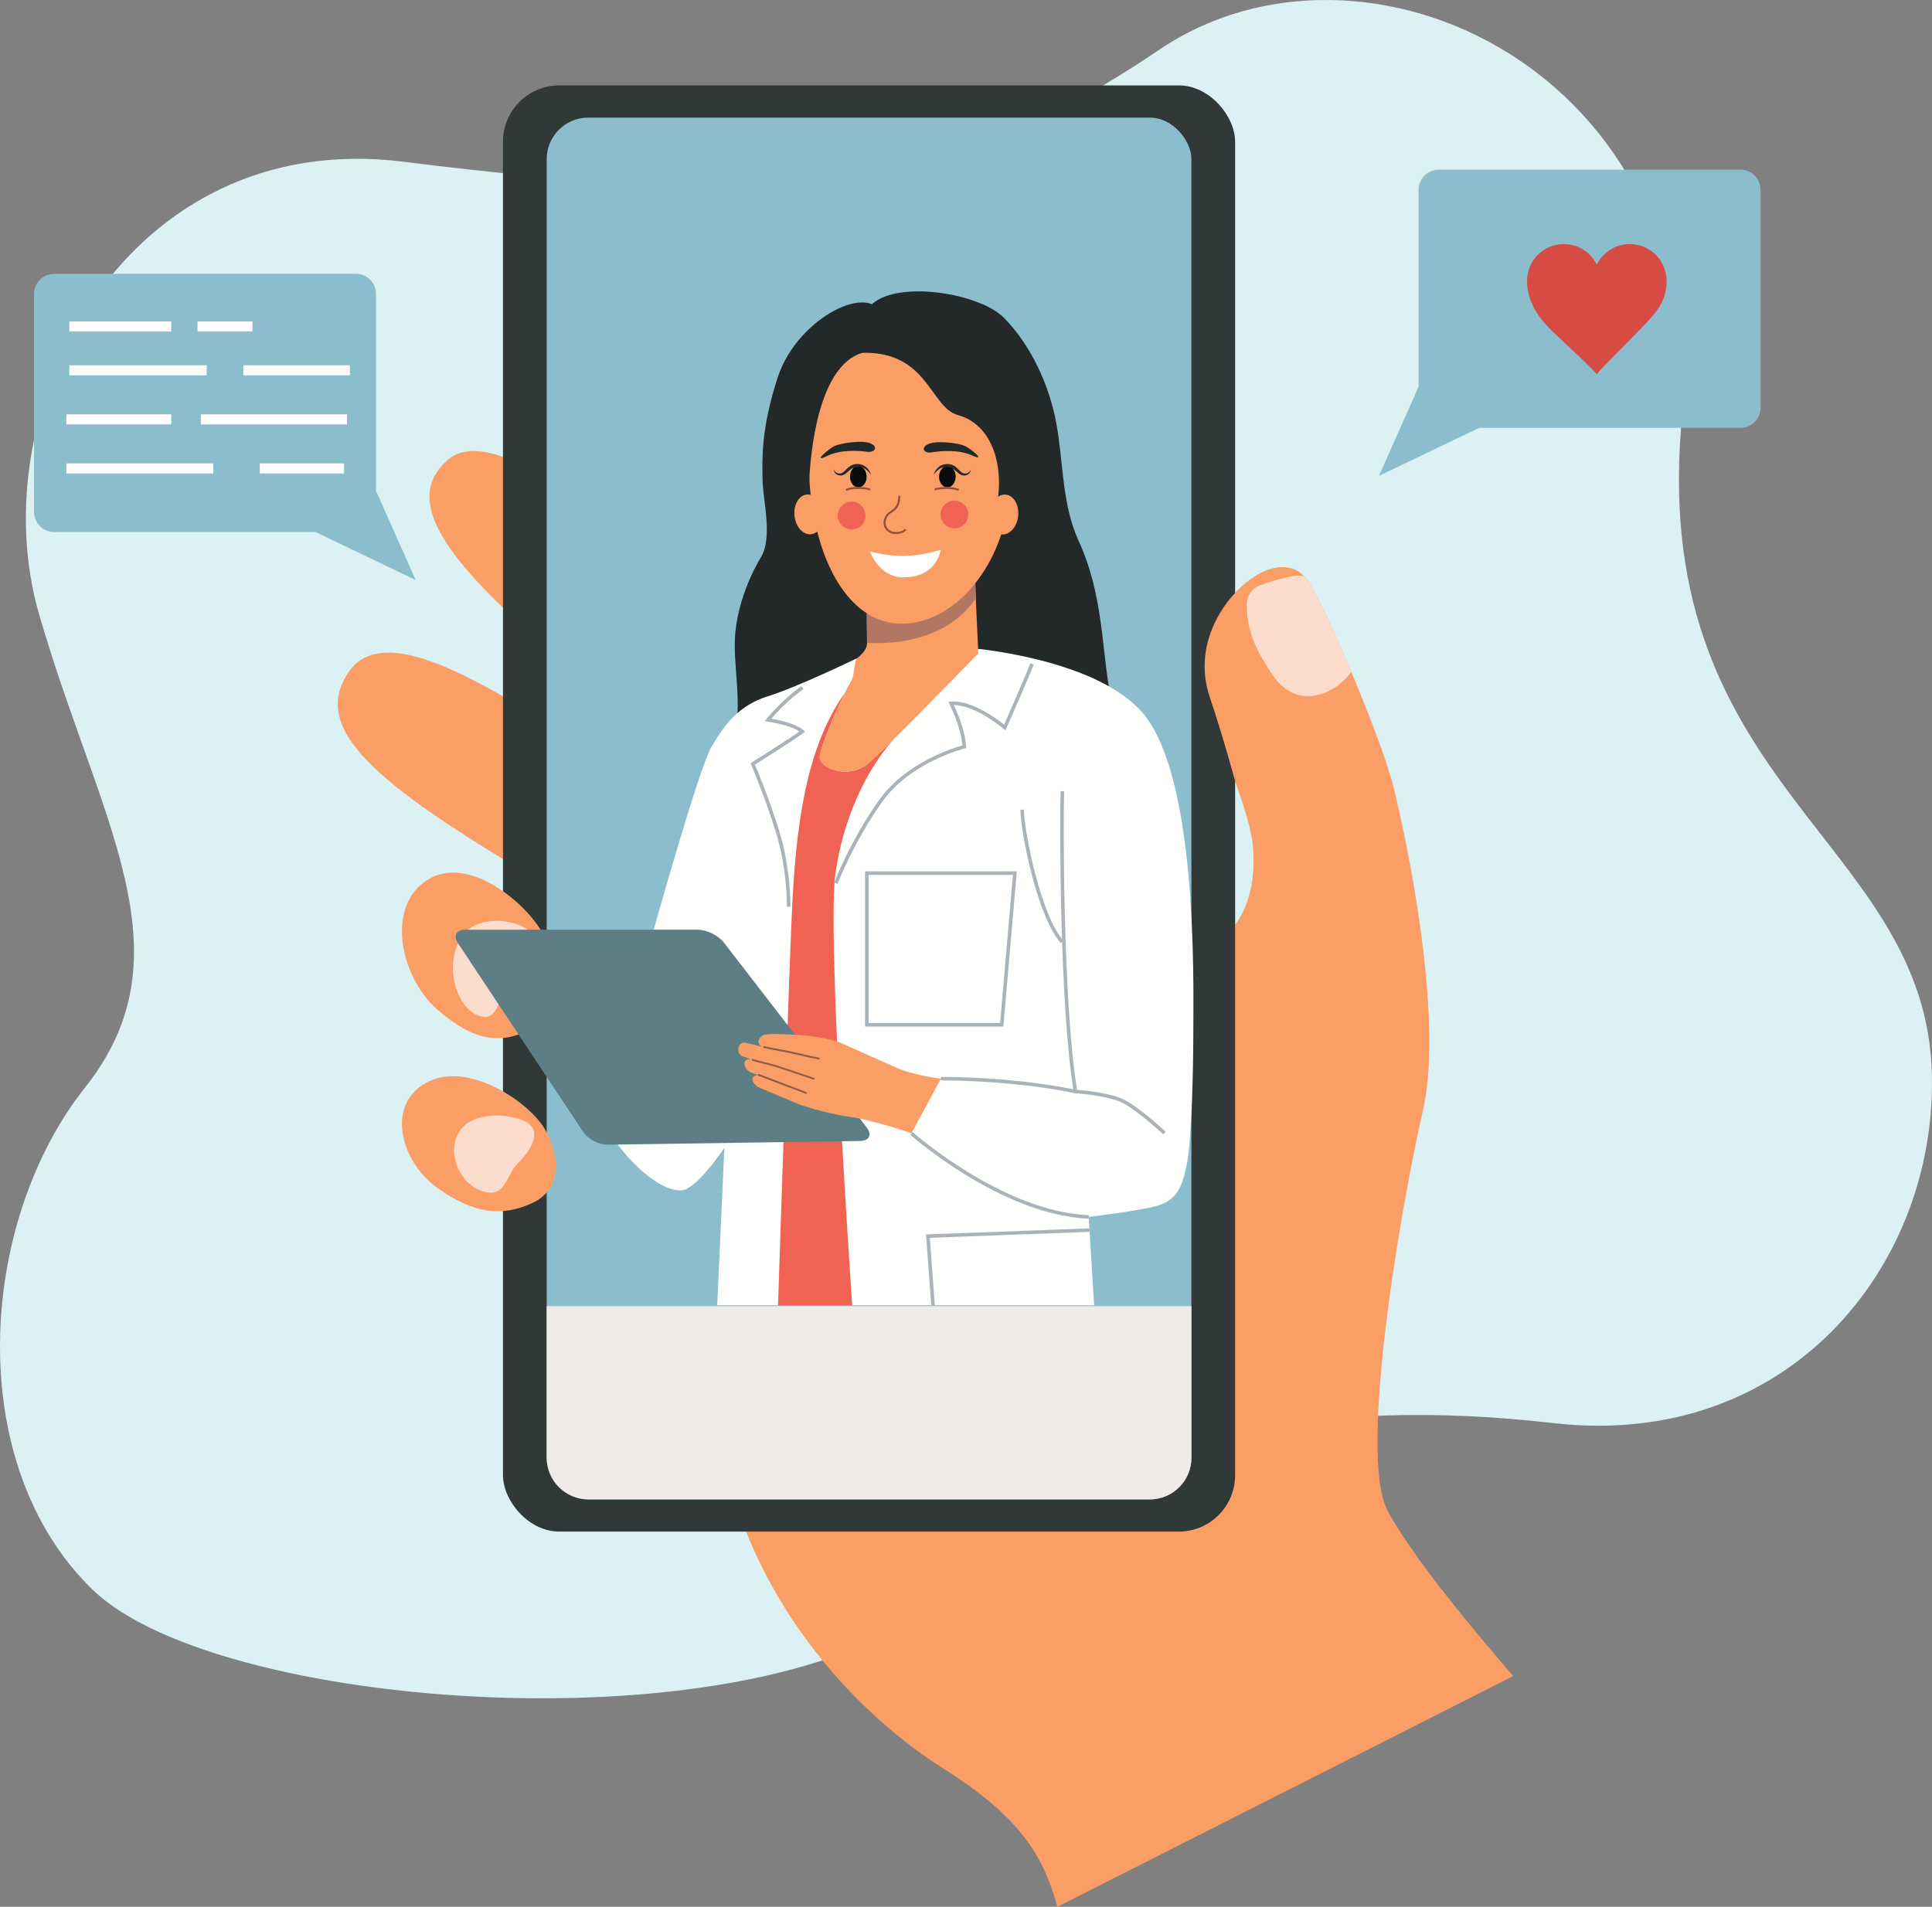 <svg xmlns="http://www.w3.org/2000/svg" id="b" viewBox="0 0 1922.76 1897.94"><rect x="0" y="0" width="1922.76" height="1897.94" fill="#808080" stroke="none"/><g id="c"><path d="M401.47,160.99C125.75,126.38-20.72,405.76,38.93,611.56c59.65,205.8,152.16,336.71,45.62,471.04s-121.5,375.09,7.88,499.95c129.38,124.86,687.44,161.11,850.38,1.35,162.94-159.76,370.03-193.95,603.3-167.38,233.27,26.58,380.78-155.76,376.56-346.63-5.14-232.69-277.98-284.67-249.7-643.29,28.28-358.62-316.59-514.42-519.13-377.18-202.54,137.24-366.52,159.98-752.37,111.56Z" style="fill:#dcf1f4;"></path><path d="M1506.07,1668.23l-453.73,229.71c-12.9-45.61-31.92-86.14-112.34-136.8-80.41-50.66-189.33-157.01-222.26-319.14-32.93-162.09-60.78-909.31-60.78-909.31,0,0,428.05,286.21,476.18,336.9,48.13,50.66,54.51,75.98,70.29,70.9,15.82-5.08,48.24-30.59,43.7-96.27-3.53-50.76-59.48-144.36-43.7-205.14,14.77-56.74,68.81-92.12,94.47-65.64,1.84,1.87,3.53,4.07,5.04,6.59,10.52,17.55,26.59,52.31,41.83,88.63v.04c17.8,42.3,34.55,86.72,40.46,108.52,10.92,40.53,53.07,231.66,30.95,327.93-22.16,96.23-64.27,341.94-35.63,397.64,28.68,55.74,125.51,165.45,125.51,165.45Z" style="fill:#fa9e66;"></path><path d="M627.86,538.25c-65.86-53.69-146.78-112.73-182.94-79.87-37.3,33.9-22.99,86.21,121.7,204.24l61.24-124.37Z" style="fill:#fa9e66;"></path><path d="M541.4,717.15c-89.51-54.53-165.91-93.93-195.89-46.05-34.63,55.31,27.28,108.64,187.98,203.74l7.9-157.68Z" style="fill:#fa9e66;"></path><path d="M1344.78,668.66v.04c-15.92,22.48-53.39,39.2-77.89,3.71-20.54-29.76-26.23-49.39-26.05-71.41.07-7.89,4.97-14.95,12.21-18.01,0,0,33.88-12.85,44.86-9.55,0,0,3.53,4.07,5.04,6.59,10.52,17.55,26.59,52.31,41.83,88.63Z" style="fill:#fcddcd;"></path><rect x="500.57" y="85" width="728.64" height="1439.47" rx="56.08" ry="56.08" style="fill:#303838;"></rect><rect x="544.07" y="117.06" width="641.64" height="1375.36" rx="41.38" ry="41.38" style="fill:#8bbdcc;"></rect><path d="M1234.67,584.84c-23.11,21.04-46.06,62.68-30.96,108.09,15.1,45.41,25.5,84.67,25.5,84.67l5.46-192.76Z" style="fill:#fa9e66;"></path><path d="M426.98,1076.34c-44.31,21.19-28.58,79.65,8.04,105.87,36.61,26.21,64.3,29.12,94.66,15.29,30.36-13.83,27.91-48.78,11.72-74.99-16.19-26.21-74.24-65.38-114.42-46.16Z" style="fill:#fa9e66;"></path><path d="M461.05,1121.49c-19.32,20.39-5.64,55.96,18.47,63.96,24.11,8.01,22.75-14.21,36.14-27.82,17.21-17.5,23.31-35,4.39-42.61-18.57-7.48-46.79-6.41-59.01,6.47Z" style="fill:#fcddcd;"></path><path d="M426.98,874.83c-44.31,25.99-28.58,97.7,8.04,129.85,36.61,32.15,64.3,35.72,94.66,18.75,30.36-16.97,27.91-59.83,11.72-91.98-16.19-32.15-74.24-80.19-114.42-56.62Z" style="fill:#fa9e66;"></path><path d="M461.05,930.21c-19.32,25-9.59,70.63,14.52,80.46,24.11,9.82,20.93-28.97,36-43.35,20.83-19.87,27.4-35.71,8.48-45.05-18.57-9.17-46.79-7.87-59.01,7.93Z" style="fill:#fcddcd;"></path><path d="M1185.71,1300.08v150.96c0,22.85-18.53,41.38-41.38,41.38h-558.88c-22.85,0-41.38-18.53-41.38-41.38v-150.96h641.64Z" style="fill:#efebe8;"></path><path d="M867.98,302.61c26.59-23.93,107.03-10.51,130.86,13.45,27.22,27.37,45.37,67.34,52.37,104.98,7.24,38.94,5.42,80.37,22.1,116.95,29.43,64.57,20.93,122.82,37.83,180.39,11.93,40.64,9.86,40.48-40.08,73.09-26.97,17.61-201-66.07-201-66.07l-22.51-378.58,20.43-44.21Z" style="fill:#232828;"></path><path d="M873.42,306.18c-21.54-18.89-82.15,16.81-99.28,69.06-17.12,52.25-15.41,81.95-15.25,101.91.16,19.96,10.56,57.43-1.66,77.69-12.22,20.26-25.17,52.02-25.97,84.21-.74,30.23,9.55,76.08-4.56,103.01l160.53-36.34,15.05-161.48-28.86-238.08Z" style="fill:#232828;"></path><polygon points="992.58 1299.2 736.29 1299.2 744.1 831.68 798.4 711 849.68 671.88 967.35 671.88 989.64 1226.17 989.78 1229.69 992.58 1299.2" style="fill:#ef6254;"></polygon><path d="M1187.64,1020.04c0,44.27-1.49,112.72-6.52,138.89-5.03,26.17-12.09,37.23-33.21,42.26-21.14,5.03-64.41,10.08-64.41,10.08l.7,11.39.09,1.55,4.59,74.99h-240.78c-4.59-67.81-24.7-374.69-16.65-430.13,7.5-51.65,28.18-99.35,57.6-132.91-11.84,11.66-21.62,20.95-26.37,24.72-18.3,14.58-47.71,4.29-46.85-7.71.69-9.62,15.67-44.54,25.13-63.78-33.46,47.79-47.33,111.25-52.36,207.87-2.77,53.51-11.56,319.02-14.29,401.94h-60.52l12.41-274.12-79.34-86.53s48.14-173.15,61.24-195.28c13.07-22.15,27.17-41.28,56.36-50.33,29.17-9.05,87.35-37.23,87.35-37.23l121.63-9.62,1.58-.13c46.08,5.72,124.32,21.75,160.8,62.09,55.98,61.89,51.82,267.69,51.82,311.99Z" style="fill:#fffffd;"></path><path d="M973.63,650.25s-50.79,52.66-84.58,85.91c-11.84,11.66-21.62,20.95-26.37,24.72-18.3,14.58-47.71,4.29-46.85-7.71.69-9.62,15.67-44.54,25.13-63.78,2.36-4.8,4.38-8.61,5.73-10.83,3.94-6.41,2.8-14.99,5.45-22.88,0,0,10.77-6.88,10.77-15.73,0-7.57-.3-16.62-.31-23.4,0-2.83.04-5.27.19-7.04.25-2.86.35-5.03.28-6.15l104.54-84.31,2.06,44.81.03.6.73,16.04,3.01,65.59.19,4.16Z" style="fill:#fa9e66;"></path><path d="M833.53,879.76l-3.3-1.26c.16-.42,16.52-42.95,45.25-82.93,26.34-36.66,73.61-51.21,82.38-53.65-.34-4.35-2.23-19.1-12.9-41.05l-1.13-2.33,2.58-.2c20.73-1.61,45.91,17.34,52.88,22.95,4.06-9.18,20.12-45.57,26.2-61.2l3.29,1.28c-6.98,17.95-27,63.03-27.2,63.48l-.96,2.17-1.8-1.55c-.28-.24-27.56-23.47-49.51-23.7,12.02,25.63,12.16,40.83,12.16,41.49v1.39l-1.35.33c-.53.13-53.57,13.41-81.77,52.66-28.47,39.61-44.66,81.71-44.82,82.13Z" style="fill:#abb3ba;"></path><path d="M786.65,902.58l-3.53-.08c0-.36.68-36.63-10.97-74.22-11.25-36.31-24.51-66.9-24.65-67.2l-.61-1.39,1.29-.81c.34-.21,32.45-20.34,47.4-30.78-9.75-6.66-31.27-9.77-31.5-9.81l-3.08-.44,1.96-2.42c.15-.19,15.43-18.97,34.58-32.44l2.03,2.89c-14.77,10.39-27.19,24.02-31.87,29.42,7.14,1.25,24.54,4.88,32.03,11.55l1.65,1.47-1.8,1.29c-12.45,8.9-41.76,27.39-48.24,31.46,2.72,6.41,14.24,34.07,24.18,66.17,11.83,38.16,11.13,74.98,11.12,75.35Z" style="fill:#abb3ba;"></path><path d="M998.56,1021.8h-137.63v-154.5h151.02l-13.39,154.5ZM864.45,1018.27h130.87l12.78-147.44h-143.64v147.44Z" style="fill:#abb3ba;"></path><polygon points="989.78 1229.69 925.37 1232.08 930.36 1299.2 926.82 1299.2 921.57 1228.69 989.64 1226.17 1084.2 1222.66 1084.23 1222.66 1084.29 1224.21 1084.37 1226.18 989.78 1229.69" style="fill:#abb3ba;"></polygon><path d="M1055.58,938.55c-23.43-26.49-40.05-111.5-40.05-132.61h3.53c0,10.14,4.14,36.58,11.06,63.25,8.35,32.18,18.33,55.98,28.1,67.02l-2.64,2.34Z" style="fill:#abb3ba;"></path><path d="M603,1121.77c20.77,34.77,54.3,64.77,75.48,63s65.2-77.65,65.2-77.65l-140.68,14.64Z" style="fill:#fffffd;"></path><path d="M1157.78,1129.02c-.25-.23-25.17-23.09-39.89-30.94-14.59-7.78-47.26-9.84-47.59-9.86l-1.4-.08-.24-1.38c-14.36-84.47-14.12-274.83-13.11-299.28l3.53.15c-1.01,24.27-1.26,212.29,12.83,297.18,6.58.48,33.97,2.89,47.63,10.17,15.12,8.07,39.59,30.51,40.62,31.46l-2.39,2.6Z" style="fill:#abb3ba;"></path><path d="M462.88,925.42c-8.8,0-12.02,6-7.15,13.33l124.69,187.93c4.87,7.33,16.04,13.05,24.83,12.7l251.21-3.72c8.79-.35,11.58-6.33,6.2-13.29l-142.34-184.3c-5.38-6.96-16.99-12.66-25.79-12.66h-231.65Z" style="fill:#5d7e84;"></path><path d="M936.35,1073.65c-9.15-.92-31.13-5.04-44.4-10.99-13.27-5.95-37.08-16.48-52.18-23.34-15.11-6.87-38.7-9.1-53.1-9.61-14.4-.51-18.31-.92-24.72,0-6.41.92-10.99,10.07-2.29,12.36-17.39-4.12-9.15-2.29-17.39-4.12-8.24-1.83-10.27,10.94-3.2,13.46l9.21,3.29h0c-10.99-2.29-8.26,9.34-1.43,12.55,4.73,2.23,8.8,2.75,8.8,2.75-12,.46-5.49,10.22,0,12.51s29.65,12.66,38.81,16.33c9.15,3.66,35.7,10.99,51.27,12.82s52.64,12.82,61.34,16.48l29.3-54.47Z" style="fill:#fa9e66;"></path><path d="M815.42,1054.58c-5.67-.95-13.53-2.77-23.2-5.07-4.05-.96-10.35-2.15-16.44-3.31-6.07-1.15-12.35-2.34-16.32-3.29l.41-1.72c3.93.94,10.19,2.12,16.24,3.27,6.11,1.16,12.42,2.36,16.51,3.33,9.64,2.29,17.46,4.11,23.08,5.04l-.29,1.74Z" style="fill:#8a5d44;"></path><path d="M810.22,1074.78c-.28-.1-28.47-9.65-35.81-12.05-2.69-.88-7.97-2.24-13.06-3.55-5.24-1.35-10.66-2.75-13.35-3.64l.56-1.68c2.62.88,8.02,2.26,13.23,3.61,5.13,1.32,10.43,2.69,13.17,3.58,7.35,2.41,35.55,11.97,35.83,12.06l-.57,1.67Z" style="fill:#8a5d44;"></path><rect x="777.68" y="1053.1" width="1.77" height="51.71" transform="translate(-506.62 1423.32) rotate(-69.19)" style="fill:#8a5d44;"></rect><path d="M1083.42,1213.03c-86.96-3.5-176.65-82.79-177.54-83.59l2.35-2.63c.89.79,89.65,79.25,175.33,82.7l-.14,3.53Z" style="fill:#abb3ba;"></path><path d="M1070.05,1088.18c-45.58-9.49-99.01-12.77-133.69-12.77v-3.53h.79c34.94,0,88.12,3.37,133.62,12.85l-.72,3.45Z" style="fill:#abb3ba;"></path><path d="M1004.81,487.51c-1.66,28.45-9.93,54.41-22.38,75.71-3.56,6.09-7.45,11.79-11.64,17.07-20.97,26.45-49.09,42.04-77.19,40.4-6.85-.4-13.36-1.88-19.51-4.34-3.93-1.57-7.72-3.53-11.35-5.86,0,0,0-.01-.02-.01-34.95-22.42-55.86-78.79-57.64-143.15-4.03-144.75,51.55-129.89,104.87-126.78,53.31,3.11,99.37,69.6,94.86,146.96Z" style="fill:#fa9e66;"></path><path d="M845.94,474.61c.1,5.89,3.88,10.61,8.45,10.53,4.57-.08,8.19-4.91,8.09-10.8-.1-5.89-3.88-10.61-8.45-10.53-4.57.08-8.19,4.91-8.09,10.8Z" style="fill:#0a0c0c;"></path><path d="M866.98,472.64c-2.33-3.1-5.03-5.91-8.33-7.15-1.64-.61-3.37-.88-5.13-.8-1.78.08-3.4.4-4.9,1.22-1.51.77-2.88,1.91-4.29,3.19-.72.63-1.44,1.29-2.24,1.93-.8.64-1.68,1.26-2.74,1.68-.5.24-1.07.35-1.62.49-.56.04-1.15.15-1.68.06-1.06-.06-2.15-.35-3.11-.87-1.94-1.07-3.05-3.11-3.14-5.06.74,1.8,2.11,3.24,3.74,3.71.81.26,1.65.35,2.52.25.22,0,.42-.04.61-.09.19-.04.39-.07.58-.12.37-.16.75-.26,1.09-.49,1.4-.8,2.67-2.17,4.03-3.56,1.36-1.38,2.95-2.8,4.88-3.79,1.92-.99,4.18-1.42,6.25-1.39,2.09.08,4.25.49,6.11,1.51,1.9.95,3.43,2.43,4.65,4.02,1.2,1.62,2.09,3.4,2.71,5.25Z" style="fill:#232828;"></path><path d="M842.42,488.64l-.98-1.74c5.91-3.32,20.71-2.37,24.92-.53l-.8,1.83c-3.42-1.5-17.71-2.61-23.14.44Z" style="fill:#93513a;"></path><path d="M858.07,351.17c65.84-1.61,67.34,54.4,95.46,62.05,30.75,8.36,45.31,43.99,39.39,85.08-2.03,14.11,54.9-15.39,54.9-15.39l-61.87-161.46-129.56-.18-28.02,26.61s22.43,3.46,29.7,3.28Z" style="fill:#232828;"></path><path d="M858.07,351.17c-43.58,13.31-51.8,98.07-53.02,133.29l-19.56-66.42,22.01-63.1,27.1-12.96s30.68,6.99,23.48,9.2Z" style="fill:#232828;"></path><path d="M891.55,531.6c-2.04,0-4.03-.35-5.65-1.12-3.05-1.44-5.3-4.05-6.18-7.16-.67-2.37-.85-6.13,2.04-10.55,1.3-1.99,3.1-3.22,4.85-4.41,3.6-2.46,7.31-5,7.44-14.83l2,.02c-.14,10.87-4.48,13.84-8.31,16.45-1.66,1.13-3.22,2.2-4.3,3.85-1.97,3-2.59,6.08-1.79,8.91.72,2.55,2.58,4.7,5.11,5.9,4.08,1.93,11.54.7,13.53-2.23l1.66,1.12c-1.7,2.51-6.15,4.03-10.39,4.03Z" style="fill:#93513a;"></path><path d="M834.01,515.74c1.43,7.48,8.66,12.38,16.14,10.95,7.48-1.43,12.38-8.66,10.95-16.14-1.43-7.48-8.66-12.38-16.14-10.95-7.48,1.43-12.38,8.66-10.95,16.14Z" style="fill:#ef6254;"></path><path d="M936.31,514.68c1.43,7.48,8.66,12.38,16.14,10.95,7.48-1.43,12.38-8.66,10.95-16.14-1.43-7.48-8.66-12.38-16.14-10.95s-12.38,8.66-10.95,16.14Z" style="fill:#ef6254;"></path><path d="M861.59,440.08c13.13,2.02,11.01,10.85,1.46,9.59-9.55-1.26-26.83-2.32-40.76,4.55-13.93,6.86,2.2-7.59,8.6-10.37,6.4-2.78,22.87-4.97,30.7-3.77Z" style="fill:#232828;"></path><path d="M928.41,440.67c-13.06,2.44-10.67,11.19-1.16,9.63s26.74-3.16,40.88,3.26c14.14,6.42-2.44-7.51-8.92-10.09-6.48-2.58-23.02-4.25-30.8-2.8Z" style="fill:#232828;"></path><path d="M951.11,474.61c-.1,5.89-3.88,10.61-8.45,10.53-4.57-.08-8.19-4.91-8.09-10.8.1-5.89,3.88-10.61,8.45-10.53,4.57.08,8.19,4.91,8.09,10.8Z" style="fill:#0a0c0c;"></path><path d="M929.07,472.64c.62-1.85,1.51-3.63,2.71-5.25,1.22-1.59,2.75-3.07,4.65-4.02,1.87-1.02,4.02-1.44,6.11-1.51,2.07-.04,4.33.39,6.25,1.39,1.93.99,3.51,2.41,4.88,3.79,1.36,1.39,2.63,2.75,4.03,3.56.35.23.72.33,1.09.49.19.05.39.08.58.12.19.05.39.09.61.09.86.11,1.71,0,2.52-.25,1.63-.48,3-1.91,3.74-3.71-.08,1.95-1.2,3.99-3.14,5.06-.96.52-2.04.81-3.11.87-.53.09-1.12-.02-1.68-.06-.55-.14-1.12-.25-1.62-.49-1.05-.41-1.94-1.04-2.74-1.68-.81-.64-1.53-1.3-2.24-1.93-1.41-1.28-2.78-2.42-4.29-3.19-1.5-.82-3.12-1.15-4.9-1.22-1.76-.08-3.49.19-5.13.8-3.29,1.25-5.99,4.05-8.33,7.15Z" style="fill:#232828;"></path><path d="M953.63,488.64c-5.44-3.05-19.72-1.94-23.14-.44l-.8-1.83c4.21-1.84,19.01-2.79,24.92.53l-.98,1.74Z" style="fill:#93513a;"></path><path d="M936.36,547.31c-3.81,15.73-15.11,27.58-37.79,27.35-23.92-.25-32.71-25.65-32.71-25.65,23.68,5.7,43.4,6.12,70.5-1.7Z" style="fill:#fff;"></path><ellipse cx="998.84" cy="512.08" rx="19.88" ry="14.46" transform="translate(378.36 1447.45) rotate(-83.58)" style="fill:#fa9e66;"></ellipse><ellipse cx="805.04" cy="512.08" rx="14.46" ry="19.88" transform="translate(-52.18 93.16) rotate(-6.42)" style="fill:#fa9e66;"></ellipse><path d="M862.91,639.95c.03-7.57-.18-22.69-.19-29.47.01,0,.01.01.02.01,3.63,2.33,7.42,4.29,11.35,5.86,6.15,2.46,12.66,3.94,19.51,4.34,28.1,1.64,56.22-13.95,77.19-40.4l.3,14.56s-24.44,48.7-108.18,45.1Z" style="fill:#b27762;"></path><path d="M413.67,577.31l-99.69-47.78H53.85c-11,0-20-9-20-20v-216.97c0-11,9-20,20-20h300.38c11,0,20,9,20,20v196.06l39.44,88.69Z" style="fill:#8bbdcc;"></path><rect x="68.97" y="319.92" width="101.47" height="10" style="fill:#fff;"></rect><rect x="196.57" y="319.92" width="54.69" height="10" style="fill:#fff;"></rect><rect x="68.97" y="363.58" width="136.72" height="10" style="fill:#fff;"></rect><rect x="242.14" y="363.58" width="106.09" height="10" style="fill:#fff;"></rect><rect x="66.05" y="461.27" width="146.21" height="10" style="fill:#fff;"></rect><rect x="258.58" y="461.27" width="83.82" height="10" style="fill:#fff;"></rect><rect x="66.05" y="412.42" width="104.39" height="10" style="fill:#fff;"></rect><rect x="199.85" y="412.42" width="145.47" height="10" style="fill:#fff;"></rect><path d="M1372.36,473.65l99.69-47.78h260.13c11,0,20-9,20-20v-216.97c0-11-9-20-20-20h-300.38c-11,0-20,9-20,20v196.06l-39.44,88.69Z" style="fill:#8bbdcc;"></path><path d="M1658.59,279.51c0,20.19-9.88,31.14-23.31,45.23-18.2,19.1-36.75,36.49-46.11,47.68-8.94-10.16-28.16-27.17-44.1-42.54-14.54-14.01-25.32-30.18-25.32-50.37s16.38-36.57,36.58-36.57c14.42,0,26.91,8.35,32.86,20.49,5.94-12.14,18.41-20.49,32.83-20.49,20.2,0,36.58,16.37,36.58,36.57Z" style="fill:#d64c45;"></path></g></svg>